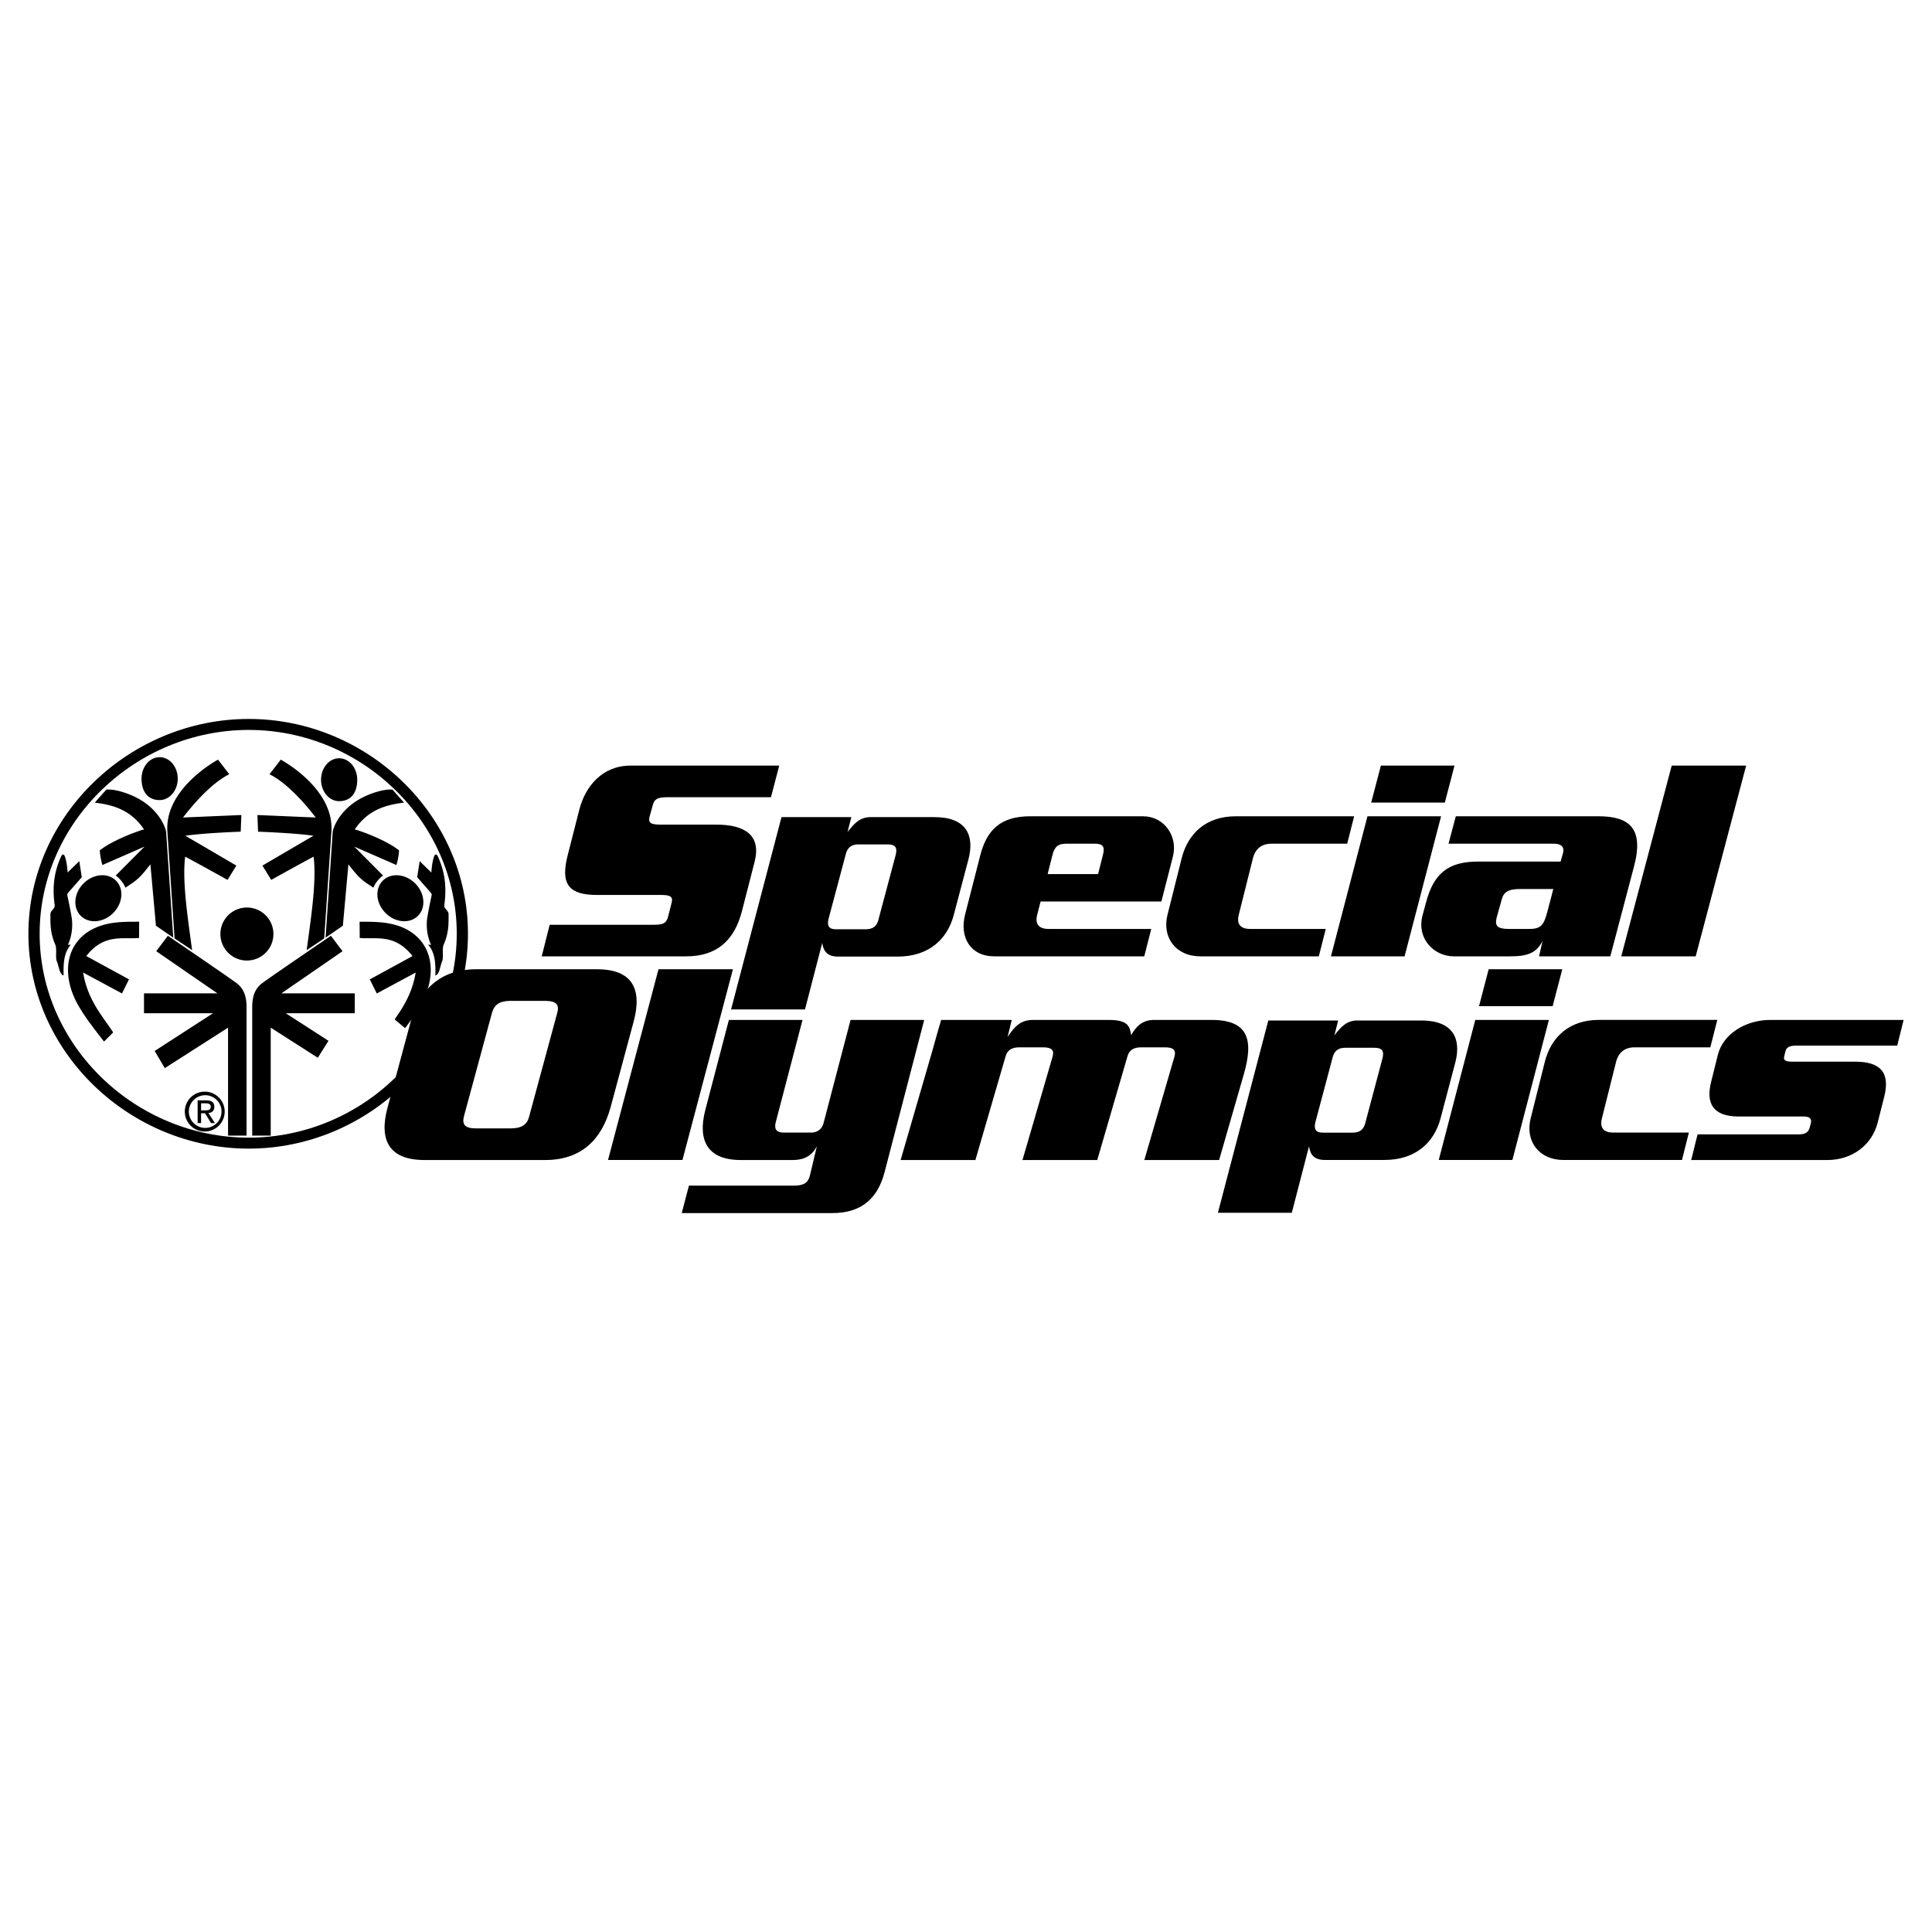 <svg xmlns="http://www.w3.org/2000/svg" width="2500" height="2500" viewBox="0 0 192.756 192.756"><g fill-rule="evenodd" clip-rule="evenodd"><path fill="#fff" d="M0 0h192.756v192.756H0V0z"/><path d="M24.816 114.598c-11.838 0-21.982-9.596-21.982-21.434S12.979 71.73 24.816 71.73c11.838 0 21.873 9.596 21.873 21.434s-10.034 21.434-21.873 21.434zm-.002-1.094c11.234 0 20.756-9.107 20.756-20.34s-9.522-20.339-20.756-20.339c-11.233 0-20.859 9.106-20.859 20.339 0 11.232 9.626 20.34 20.859 20.34z"/><path d="M32.483 93.55l1.725-1.191.553-6.124c1.277 1.673 1.623 1.724 2.49 2.329a2.91 2.91 0 0 1 .967-1.212l-2.872-2.886 4.202 1.838s.21-.591.265-1.46c-1.24-1.002-3.778-1.933-4.42-2.093 1.342-1.98 3.133-2.452 4.917-2.673l-1.148-1.297c-.532-.044-1.26.08-2.227.448-3.016 1.145-3.728 3.464-3.743 3.79-.015.291-.709 10.531-.709 10.531zM32.346 93.627l.725-10.774c.193-4.269-5.045-7.055-5.06-7.062l-1.124 1.457c2.243 1.092 4.613 4.315 4.613 4.315l-5.817-.248.065 1.661s3.734.135 5.523.406l-5.089 2.978.878 1.427s3.193-1.776 4.229-2.318c.301 2.419-.219 5.828-.693 9.327l1.75-1.169zM33.837 79.933c1.166 0 1.804-.827 1.804-2.14 0-1.182-.808-2.139-1.804-2.139-.997 0-1.805.958-1.805 2.139s.808 2.14 1.805 2.14zM24.634 95.833a2.645 2.645 0 1 0 0-5.29 2.645 2.645 0 0 0 0 5.29zM17.418 93.627l1.749 1.169-.229-1.683a140.61 140.61 0 0 1-.206-1.576 53.422 53.422 0 0 1-.274-2.671c-.092-1.257-.106-2.41.017-3.397 1.035.542 4.228 2.318 4.228 2.318l.878-1.427-5.088-2.978c1.789-.271 5.523-.406 5.523-.406l.065-1.661-5.817.248s2.37-3.224 4.612-4.315l-1.123-1.457s-5.253 2.787-5.06 7.062l.725 10.774zM15.927 79.824c.996 0 1.805-.958 1.805-2.14s-.809-2.139-1.805-2.139c-.997 0-1.805.958-1.805 2.139.001 1.314.64 2.14 1.805 2.14zM6.746 87.053s-.043-.955-.262-1.576c-.105-.298-.27-.291-.397-.006-.429.959-.966 2.465-.632 4.83.052.363-.424.534-.426.906-.001.199-.003.393 0 .587.002.198.009.396.025.6.045.566.163 1.167.458 1.845.192.44-.012 1.256.159 1.669.132.318.192.686.299.971.081.215.189.385.377.449-.051-1.566.138-2.385.717-3.082l-.292.028c.377-.791.525-1.837.372-2.771a45.623 45.623 0 0 0-.399-2.044c-.052-.241-.048-.277.128-.477L8.16 87.52l-.248-1.604-1.166 1.137z"/><path d="M11.292 103.002c-.411-.631-.9-1.266-1.367-1.979-.703-1.072-1.358-2.32-1.638-3.996l3.884 2.09.696-1.406-4.261-2.327c1.139-1.453 2.307-1.725 3.427-1.77.634-.025 1.252.021 1.841-.031l.011-1.624c-.27.002-.555 0-.853.003-.347.004-.709.014-1.078.042-.872.066-1.784.232-2.636.654-2.762 1.369-3.289 4.598-1.463 7.733.571.98 1.036 1.609 2.519 3.527l.918-.916zM17.549 93.908l-.8-.545-1.161 1.539 6.105 4.206h-7.326v1.982h6.89l-5.825 3.764 1.009 1.713 6.312-4.037v10.77H24.6v-12.78c.011-1.168-.306-1.936-1.026-2.457-.994-.723-4.446-3.079-6.025-4.155z"/><path d="M20.472 112.891a1.989 1.989 0 1 1 .001-3.977 1.989 1.989 0 0 1-.001 3.977zm0-.36a1.63 1.63 0 1 0 .003-3.26 1.63 1.63 0 0 0-.003 3.26z"/><path d="M20.062 111.07v.982h-.344v-2.268h.864c.536 0 .801.197.801.646 0 .404-.255.582-.588.623l.645.998h-.385l-.599-.982h-.394v.001zm0-.291h.41c.292 0 .552-.021.552-.369 0-.281-.255-.334-.494-.334h-.468v.703zM43.038 87.053l-1.168-1.138-.247 1.604 1.287 1.462c.176.2.18.236.128.477a44.504 44.504 0 0 0-.399 2.044c-.154.934-.005 1.979.372 2.771l-.292-.028c.579.697.769 1.515.717 3.082.188-.064.296-.234.377-.449.107-.285.167-.652.298-.971.171-.413-.033-1.229.16-1.669a5.552 5.552 0 0 0 .458-1.845c.033-.409.027-.799.025-1.187-.002-.372-.477-.543-.426-.906.335-2.365-.202-3.871-.631-4.83-.127-.285-.292-.292-.397.006-.22.623-.262 1.577-.262 1.577zM11.292 91.094c.97-.971 1.095-2.418.278-3.234-.816-.816-2.264-.691-3.233.278-.97.97-1.095 2.418-.278 3.234.816.816 2.264.691 3.233-.278z"/><path d="M41.424 88.139c-.97-.969-2.418-1.094-3.234-.278-.816.816-.691 2.263.278 3.234.97.969 2.418 1.094 3.234.278s.692-2.264-.278-3.234zM17.284 93.55s-.694-10.24-.708-10.532c-.015-.325-.728-2.645-3.743-3.79-.968-.368-1.696-.492-2.228-.448l-1.148 1.297c1.784.222 3.576.693 4.917 2.673-.642.16-3.18 1.091-4.419 2.093.054.869.264 1.46.264 1.46l4.203-1.838-2.873 2.886c.354.268.73.645.967 1.212.29-.202.522-.343.75-.502.453-.318.891-.713 1.74-1.827l.553 6.124 1.725 1.192zM31.708 105.533l1.064-1.691-4.265-2.752h6.89v-1.982h-7.326l6.105-4.206-1.161-1.539-.8.545c-1.579 1.076-5.03 3.432-6.026 4.155-.721.521-1.038 1.289-1.026 2.457v12.779h1.847v-10.77l4.698 3.004zM39.374 101.705l1.041.877c.724-.957 1.081-1.48 1.493-2.189 1.825-3.135 1.299-6.364-1.463-7.733-.852-.422-1.764-.588-2.636-.654-.685-.052-1.344-.042-1.931-.045l.012 1.624c.589.052 1.207.005 1.84.031 1.12.045 2.288.317 3.427 1.77l-4.261 2.327.696 1.406 3.885-2.09c-.279 1.676-.936 2.924-1.638 3.996-.153.233-.31.459-.465.68zM77.744 76.385h-14.84c-2.779 0-4.489 2.021-5.099 4.371l-1.161 4.55c-.763 2.943.123 3.984 2.932 3.984h6.382c.946 0 1.221.178 1.038.833l-.336 1.308c-.153.625-.428.833-1.374.833H54.842l-.794 3.151H68.46c3.023 0 4.794-1.546 5.558-4.49L75.3 85.93c.642-2.587-.977-3.657-3.816-3.657h-5.558c-1.007 0-1.252-.179-1.13-.744l.336-1.219c.153-.595.489-.773 1.496-.773h10.291l.825-3.152zM96.624 85.728l-1.468 5.566c-.656 2.458-2.531 4.145-5.593 4.145h-5.937c-1.062 0-1.468-.503-1.593-1.362l-1.719 6.632H72.94l5.03-19.185h6.968l-.375 1.479c.594-.74 1.156-1.479 2.281-1.479h6.374c3.187 0 4.03 1.806 3.406 4.204zm-7.249-.474c.156-.682-.032-1.007-.812-1.007h-2.938c-.688 0-1.093.325-1.25 1.007l-1.719 6.454c-.156.681.062 1.007.75 1.007h2.937c.781 0 1.156-.326 1.312-1.007l1.72-6.454zM117.029 85.425l-1.158 4.52H103.82l-.336 1.308c-.244.922.152 1.427 1.129 1.427h10.25l-.701 2.735H99.213c-2.406 0-3.499-1.91-2.928-4.163l1.494-5.828c.641-2.586 2.014-3.984 5.004-3.984h11.256c2.115 0 3.484 1.986 2.99 3.985zm-6.986-.149c.215-.803 0-1.1-.824-1.1h-2.836c-.824 0-1.16.297-1.373 1.1l-.488 1.933h5.033l.488-1.933zM135.104 81.44h-11.809c-2.953 0-4.76 1.695-5.393 4.163l-1.416 5.649c-.576 2.247.797 4.163 3.283 4.163h11.809l.693-2.735h-7.561c-.965 0-1.355-.505-1.115-1.427l1.416-5.649c.24-.922.873-1.427 1.838-1.427h7.561l.694-2.737zM145.117 76.385h-7.347l-.965 3.688h7.347l.965-3.688zM143.777 81.44h-7.345l-3.643 13.976h7.346l3.642-13.976zM163.029 86.436l-2.369 8.979h-7.107l.348-1.546c-.6 1.22-1.516 1.546-3.223 1.546h-5.621c-1.979 0-3.752-1.757-3.127-4.104l.346-1.278c.76-2.884 2.211-4.074 5.182-4.074h8.244l.252-.892c.127-.535-.156-.892-.916-.892H144.52l.727-2.736h14.215c3.061.001 4.579 1.161 3.567 4.997zm-8.054 2.26h-3.285c-1.326 0-1.705.356-1.895 1.16l-.475 1.695c-.189.803.031 1.13 1.232 1.13h2.021c1.199 0 1.453-.416 1.801-1.695l.601-2.29zM174.213 76.385h-7.426l-5.035 19.031h7.426l5.035-19.031z"/><path d="M63.208 101.967l-2.289 8.504c-.903 3.301-2.998 5.264-6.513 5.264H42.349c-3.514 0-4.579-1.963-3.675-5.264l2.289-8.504c.902-3.301 3.03-5.264 6.544-5.264h12.058c3.514 0 4.545 1.963 3.643 5.264zm-7.609-.922c.226-.803-.097-1.189-1.225-1.189h-3.417c-1.128 0-1.645.387-1.87 1.189l-2.805 10.348c-.193.803.097 1.189 1.225 1.189h3.417c1.128 0 1.676-.387 1.87-1.189l2.805-10.348zM92.208 101.758h-7.347l-2.678 10.23c-.155.684-.653 1.01-1.245 1.01H78.2c-.778 0-.965-.387-.81-1.01l2.677-10.23H72.72l-2.366 9.039c-.747 2.945.187 4.938 3.549 4.938h5.167c1.245 0 1.961-.477 2.428-1.369l-.685 2.885c-.187.803-.685 1.041-1.619 1.041h-10.46l-.716 2.736h15.036c2.771 0 4.483-1.338 5.199-4.074l3.955-15.196zM124.082 107.229c1.002-3.449.518-5.471-3.211-5.471h-5.734c-1.209 0-1.83.715-2.279 1.518-.139-.803-.242-1.518-2.211-1.518h-7.562c-1.209 0-1.797.564-2.557 1.695l.416-1.695h-7.046s-.553 1.873-.898 3.152l-3.143 10.824h7.46l3.004-10.318c.174-.684.691-.922 1.348-.922h2.418c.863 0 1.105.297.932.922l-3.004 10.318h7.459l3.006-10.318c.172-.684.689-.922 1.346-.922h2.418c.863 0 1.105.297.932.922l-3.004 10.318h7.461l2.449-8.505zM189.922 101.758h-13.301c-2.389 0-4.686 1.338-5.23 3.479l-.664 2.678c-.545 2.111.121 3.479 2.75 3.479h6.469c.635 0 .816.238.727.654l-.121.445c-.092.418-.393.684-1.059.684h-10.127l-.635 2.559h13.574c2.568 0 4.473-1.576 5.018-3.688l.664-2.617c.635-2.498-.453-3.508-2.902-3.508h-6.287c-.604 0-.906-.119-.785-.535l.121-.506c.09-.357.361-.564 1.088-.564h10.066l.634-2.56zM171.334 101.756h-11.809c-2.951 0-4.76 1.695-5.393 4.164l-1.414 5.648c-.576 2.248.797 4.164 3.281 4.164h11.811l.691-2.736h-7.561c-.963 0-1.355-.506-1.115-1.428l1.416-5.648c.242-.922.875-1.428 1.838-1.428h7.561l.694-2.736zM155.871 96.703h-7.346l-.964 3.686h7.345l.965-3.686zM154.533 101.758h-7.345l-3.643 13.974h7.346l3.642-13.974zM145.193 106.018l-1.469 5.566c-.656 2.457-2.531 4.145-5.592 4.145h-5.938c-1.062 0-1.469-.502-1.594-1.361L128.883 121h-7.373l5.029-19.186h6.969l-.375 1.48c.594-.74 1.156-1.48 2.281-1.48h6.373c3.188 0 4.031 1.805 3.406 4.204zm-7.25-.473c.156-.682-.031-1.008-.812-1.008h-2.936c-.688 0-1.094.326-1.25 1.008L131.227 112c-.156.68.062 1.006.75 1.006h2.938c.781 0 1.156-.326 1.312-1.006l1.716-6.455zM73.125 96.703h-7.427l-5.035 19.029h7.426l5.036-19.029z"/></g></svg>